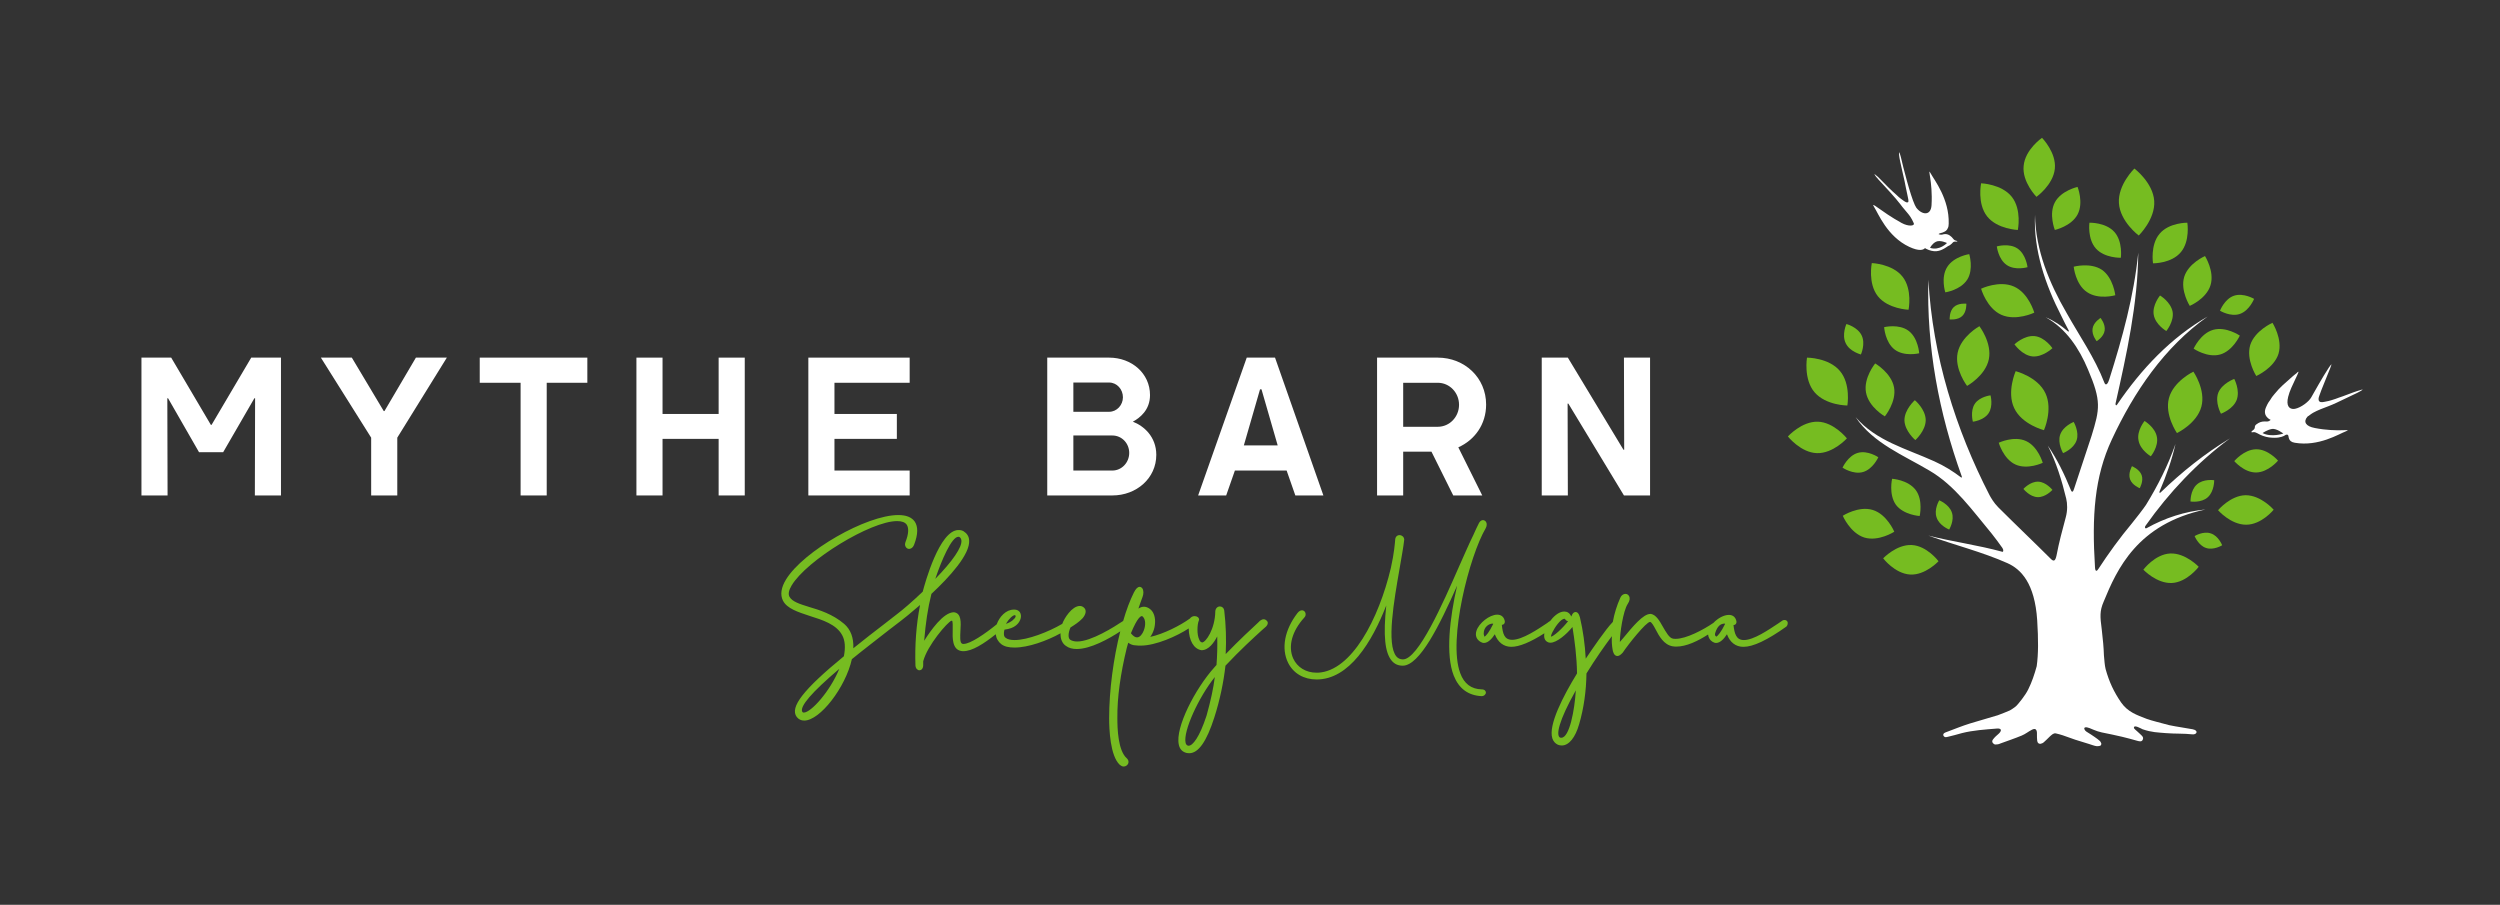 <?xml version="1.0" encoding="utf-8"?>
<!-- Generator: Adobe Illustrator 26.0.2, SVG Export Plug-In . SVG Version: 6.00 Build 0)  -->
<svg version="1.1" id="Layer_1" xmlns="http://www.w3.org/2000/svg" xmlns:xlink="http://www.w3.org/1999/xlink" x="0px" y="0px"
	 viewBox="0 0 1033.9 374.2" style="enable-background:new 0 0 1033.9 374.2;" xml:space="preserve">
<rect x="0" y="0" width="1033.9" height="374.2" fill="#333333" stroke="none"/>
<style type="text/css">
	.st0{fill:#76BC21;}
	.st1{fill:#ffffff;}
</style>
<g id="Layer_3">
</g>
<g id="BRANDING_Elements">
	<g>
		<path class="st0" d="M522.6,256.1c-0.5,0-0.9,0.2-1.5,0.6l-0.7,0.7c-2.6,2.4-7.8,7.2-13.5,13.1c0.3-6.1,0.1-12.1-0.6-18
			c-0.2-1.2-1-1.7-1.8-1.7c-0.9,0-1.8,0.7-1.9,2c-0.1,7.3-3.9,12.9-5.5,12.9l0,0l-0.2-0.1c-0.3-0.1-0.7-0.4-0.9-1
			c-1.1-2.1-0.9-6.4-0.2-8l0.1-0.3c0-0.9-0.8-1.5-1.9-1.5c-0.6,0-1.4,0.3-1.9,1c-4,2.9-10.9,6.4-16.4,7.6c1.3-1.8,2-4,2-6.4
			c0-2.3-0.8-4.2-2.2-5.2c-1.5-1.1-3.1-1.2-4.7-0.1c0.6-1.7,1.1-3.3,1.7-4.8c0.5-1.3,0.5-2.8-0.1-3.6c-0.3-0.4-0.7-0.6-1.1-0.6
			c-0.8,0-1.6,0.8-2.4,2.4c-1.6,3.2-3.1,7.2-4.4,11.7c-3.6,2.4-13.2,8.5-19,8.5c-1.3,0-2.3-0.3-3-0.8c-0.8-0.7-0.8-2.6,0.2-5
			c1.6-1,3.5-2.2,5-3.8c1.4-1.6,1.7-3.3,0.7-4.3c-0.5-0.5-1.1-0.8-1.8-0.8c-3.3,0-6.5,5.2-7.2,7.2l-0.1,0.2
			c-5.6,3.3-14.3,6.7-19.7,6.7c-1.7,0-3-0.3-3.8-1c-0.7-0.5-0.8-1.8-0.4-3.3c2.1-0.3,3.6-0.8,4.7-1.7c1.6-1.2,2.5-3.3,2-4.8
			c-0.3-1.1-1.3-1.8-2.6-1.8h-0.2c-3.3,0-6,3-7.1,6.1c-4.8,3.9-10.9,8.1-13.7,8.1c-0.2,0-0.5,0-0.6-0.1c-1-0.4-0.8-3-0.7-5.3
			c0.2-3.4,0.5-7.3-2.7-7.7c-4.4,0-9.7,7.7-12.3,11.8c0.6-7.2,1.5-13.5,3-19.4c7.4-6.9,16.1-16.4,15.6-22.2
			c-0.1-1.6-0.9-2.8-2.3-3.7c-0.7-0.4-1.3-0.5-2.1-0.5c-7.9,0-13.9,22.1-14.8,25.5c-4.5,4.3-8.3,7.5-10.4,9.1
			c-1.8,1.4-3.6,2.8-5.4,4.2c-4.3,3.3-8.7,6.7-12.9,10.1c0.2-4.3-1.1-7.8-3.8-10.1c-4.7-4-10.1-5.7-14.5-7c-3.9-1.2-7-2.2-8.1-4.2
			c-0.6-1.1-0.3-2.7,0.9-4.7c6.2-10.4,32.7-26.6,43.6-26.6c2,0,3.3,0.5,4,1.5c0.9,1.4,0.8,3.8-0.5,7.1c-0.3,0.8-0.3,1.5,0.1,2.1
			c0.3,0.5,0.8,0.8,1.4,0.8c0.4,0,1.5-0.2,2.1-1.9c1.6-4.2,1.6-7.3,0.2-9.4c-1.3-1.8-3.5-2.7-6.8-2.7c-13.2,0-39.2,14.9-46.4,26.6
			c-2.1,3.4-2.5,6.4-1.3,8.8c1.7,3.3,6.2,4.7,11,6.3c5.4,1.7,11.1,3.5,13.5,8c1.2,2.2,1.4,5.1,0.7,8.7
			c-16.7,13.7-22.5,21.1-19.5,25.1c0.8,1,1.8,1.5,3.1,1.5c6.5,0,17.1-13.7,19.7-25.4c4.9-4,10.3-8.1,15.5-12.2l4.7-3.6
			c1.2-0.9,4.2-3.3,8-6.6c-1.6,8.2-2.2,16.9-1.9,25.1c0.1,1.2,0.9,1.9,1.6,1.9s1.5-0.5,1.6-1.9c0-0.3,0-0.6,0-0.9s0-0.6,0-0.9
			c1.7-6.6,10.1-16.3,11.7-16.8h0.2c0.4,0.2,0.3,2.4,0.3,3.7c-0.1,3.4-0.2,8.1,3.4,8.8c0.4,0.1,0.7,0.1,1,0.1c3.7,0,8.5-3.1,13.4-7
			c0.2,1.7,1,3.1,2.3,4.1s3.1,1.4,5.5,1.4c5.7,0,13.4-2.8,19-5.9c-0.1,2.3,0.7,4.2,2.2,5.2c1.2,0.9,2.7,1.3,4.5,1.3
			c5.7,0,13.3-4.2,18-7.3c-2.8,11.1-4.6,24.3-4.6,35.9c0,4.6,0.4,15.6,4.4,19.3c0.5,0.4,1,0.7,1.6,0.7c0.8,0,1.6-0.5,1.9-1.3
			c0.3-0.7,0-1.5-0.5-2c-3.8-3.2-4-12.6-4-16.7c-0.1-8.6,1.3-18.4,3.9-29.1c0.2-0.7,0.4-1.4,0.6-2.1c0.9,0.7,2,1.1,3.2,1.1l0,0
			c0.6,0.1,1.2,0.1,1.9,0.1c6.3,0,15-3.9,19.9-7.1c0.1,5,2.1,8.5,5.3,9c3,0,5.2-3.2,6.5-5.7c0.1,4.1,0,7.9-0.3,11.8l-0.8,0.9
			c-8.1,9-16.3,25-14.8,32c0.3,1.6,1.2,2.7,2.4,3.2c0.6,0.3,1.3,0.4,1.9,0.4c3.8,0,7.2-4.8,10.4-14.8c2.3-7.2,3.8-14.4,4.6-21.4
			c6-6.4,11.7-11.6,15.1-14.7c0.7-0.6,1.2-1.1,1.7-1.5c0.6-0.6,0.9-1.4,0.6-2C523.7,256.4,523.2,256.1,522.6,256.1z M396.3,222
			c0.3,0,0.4,0,0.5,0.1l0,0c0.5,0.3,0.7,0.8,0.8,1.4c0.3,2.8-3.6,8.5-10.8,15.9C389.4,231.6,393.6,222,396.3,222z M347.1,276.6
			c-3.8,9.3-11.7,18.1-14.7,18.1c-0.3,0-0.4-0.1-0.6-0.3C330.6,292.2,335.7,286.3,347.1,276.6z M416,258c1.3-2.2,2.9-3.6,3.7-3.6
			l0.2,0.1c0.1,0.1,0.2,0.2,0.1,0.6C419.6,256,418.2,257.3,416,258z M491.6,308.4c-0.2,0-0.4,0-0.5-0.1c-0.4-0.2-0.7-0.6-0.8-1.2
			c-1-4.7,5.3-18.6,12.1-27.1c-0.6,4.7-1.7,9.8-3.4,15.9C496,305.1,493.2,308.4,491.6,308.4z M472.2,254.8c0.1,0,0.2,0,0.4,0.2
			c1.3,1.2,1.2,3.8,0.4,5.8c-0.5,1.3-1.5,2.8-2.8,2.8c-0.8,0-1.6-0.6-2.5-1.7C470.4,255.3,471.8,254.8,472.2,254.8z"/>
		<path class="st0" d="M612.8,285.1c-4.3-0.1-7.3-2.3-8.9-6.7c-5.2-13.8,3.9-48.7,10.5-59.9l0,0c0.5-0.9,0.6-1.9,0.2-2.6
			c-0.3-0.5-0.8-0.8-1.3-0.8c-0.3,0-1.1,0.1-1.7,1.3c-0.7,1.3-1.4,2.9-2.3,4.9c-1.7,3.4-3.7,8.1-5.9,13
			c-6.7,15.3-16.9,38.4-23.2,38.4c-1.1,0-2-0.4-2.7-1.2c-4.2-5-1-23.1,1.3-36.3c0.8-4.8,1.6-8.9,1.9-11.8c0.1-0.5-0.1-1-0.4-1.4
			c-0.4-0.4-0.9-0.7-1.5-0.7c-1,0-1.7,0.7-1.8,1.8c-0.1,1.2-0.4,5.6-1.8,11.8c-5,21.1-16.2,42.6-30.1,43.3c-0.2,0-0.4,0-0.6,0
			c-4.4,0-8-2.2-9.7-5.9c-2.2-5-0.5-11.3,4.6-16.9c0.6-0.6,0.7-1.4,0.4-2.1c-0.2-0.5-0.8-0.9-1.3-0.9s-1.2,0.2-1.9,1.1
			c-5.4,7-6.8,14.7-3.9,20.6c2.2,4.4,6.5,6.9,11.8,6.9c13.5,0,22.9-15.5,28.8-30.6c-1.3,12.4-0.6,19.5,2.3,22.9c1.2,1.4,2.7,2,4.5,2
			c7,0,15.3-16.8,22.5-33.1c-3.1,13.5-4.8,28.6-1.4,37.2c2.1,5.3,5.9,8.2,11.5,8.5c1.1,0,1.8-0.8,1.8-1.5
			C614.5,285.8,614,285.1,612.8,285.1z"/>
		<path class="st0" d="M739.3,257.3c-0.2-0.6-0.7-0.9-1.3-0.9c-0.4,0-0.6,0.1-0.8,0.2c-0.5,0.3-1.2,0.8-1.9,1.3
			c-3.8,2.5-10,6.8-14.1,6.8c-3.2,0-3.9-2.7-4.3-6.2c0.4,0,0.8-0.2,1-0.5c0.3-0.4,0.3-1,0.1-1.5c-0.4-1.4-1.5-2.2-3-2.2
			c-2.1,0-4.6,1.4-6.4,3.3c-4.2,2.9-11.3,6.6-15.6,6.6c-0.5,0-0.8,0-1.2-0.1c-1.5-0.3-2.8-2.7-4.1-4.9c-1.4-2.5-2.8-4.9-4.9-5.3
			h-0.3c-2.9,0-7.1,5-11.3,10.1c-0.5,0.6-0.9,1.1-1.3,1.5c0-3.3,1.3-12.8,3.3-15.8c0.8-1.2,1-2.3,0.5-3.2c-0.3-0.6-0.9-0.9-1.5-0.9
			c-0.8,0-1.7,0.6-2.1,1.6c-1.4,3.1-2.5,6.6-3.1,10c-3,3.1-8.3,10.9-11.2,15.2c-0.3-5.7-1.1-11.6-2.4-17.1c-0.5-1.8-1.2-2.2-1.8-2.2
			c-0.7,0-1.3,0.6-1.6,1.5c-0.1,0.1-0.1,0.2-0.2,0.4c0-0.1-0.1-0.2-0.1-0.3c-0.6-1.2-1.6-1.8-2.8-1.8c-2.4,0-4.7,2.4-5.8,3.9
			c-0.4,0.2-0.8,0.5-1.3,0.9c-3.6,2.4-10.2,6.9-14.4,6.9c-3.3,0-3.9-2.5-4.3-6.2c0.4,0,0.8-0.2,1-0.5c0.3-0.4,0.3-1,0.1-1.5
			c-0.4-1.4-1.5-2.2-3-2.2c-3.2,0-7.6,3.5-8.6,6.7c-0.6,1.9,0,3.5,1.6,4.5c0.5,0.3,1,0.5,1.5,0.5c1.8,0,3.4-1.9,4.5-3.6
			c1.2,3.2,3.6,5.2,6.8,5.2c3.3,0,7.9-1.9,13.7-5.6c-0.3,1.7,0.1,3,1.3,3.6c0.3,0.2,0.7,0.3,1.2,0.3c2.6,0,6.7-3.5,9.1-6.5
			c0.9,5.5,1.8,12.3,1.9,19.2c-5.7,9.3-12,21.4-10.2,26.9c0.4,1.2,1.2,2.1,2.3,2.6c0.5,0.2,1,0.3,1.6,0.3c2.9,0,5.6-3.2,7.2-8.9
			c1.9-6.5,2.9-13.6,3-20.9c3.7-6,7.5-11.4,10.5-15.4c-0.1,2,0,3.9,0.3,5.5c0.1,0.7,0.5,2.7,2,2.7c0.6,0,1.3-0.4,2.2-1.4
			c2.4-3.6,9.7-12.7,11.3-12.7c0.6,0,1.5,1.6,2.3,3.1c1.4,2.7,3.4,6.4,7.1,7h0.1c0.5,0.1,0.9,0.1,1.4,0.1c4.1,0,8.9-2.3,13.1-5
			c0.1,1.2,0.7,2.3,1.8,3c0.5,0.3,1,0.5,1.5,0.5c1.8,0,3.4-1.9,4.5-3.6c1.2,3.3,3.6,5.2,6.8,5.2c4,0,9.8-2.7,17.8-8.4l0,0
			C739.3,258.6,739.4,257.8,739.3,257.3z M709.8,263.3c0-0.1-0.9-0.3-0.4-1.7c0.8-2.4,2-3.8,4-3.7c0,0,0,0.1,0,0.2
			C711.8,261.4,710.3,263.1,709.8,263.3z M645.7,305.1c-0.2,0-0.4,0-0.6-0.1c-1.6-1-0.6-6.7,6.6-19.5
			C651.2,293.6,649.1,305.1,645.7,305.1z M641.4,263.3c0-0.2,0.1-0.8,0.6-1.8c0.9-1.9,3.4-5.6,5-5.6c0.2,0,0.2,0,0.3,0.2
			c0.3,0.5,0.7,0.7,1.2,0.8C646.1,260,642.5,263.2,641.4,263.3z M613.9,263.3c0-0.1-0.3-0.7-0.3-1.3c0-2.8,2.3-4.2,3.9-4.1
			c0,0,0,0.1,0,0.2C615.9,261.4,614.5,263.1,613.9,263.3z"/>
	</g>
	<g>
		<polygon class="st1" points="92.3,187 82.3,187 69.5,164.7 69.2,164.7 69.3,204.9 58.5,204.9 58.5,147.9 70.8,147.9 87.2,175.7
			87.5,175.7 103.9,147.9 116.2,147.9 116.2,204.9 105.4,204.9 105.5,164.7 105.2,164.7 		"/>
		<polygon class="st1" points="184.8,147.9 164.3,181 164.3,204.9 153.5,204.9 153.5,181 132.7,147.9 145.5,147.9 158.7,170
			159,170 172,147.9 		"/>
		<polygon class="st1" points="226.1,158.3 226.1,204.9 215.3,204.9 215.3,158.3 198.4,158.3 198.4,147.9 242.9,147.9 242.9,158.3
					"/>
		<polygon class="st1" points="297.2,204.9 297.2,181.5 274,181.5 274,204.9 263.2,204.9 263.2,147.9 274,147.9 274,171.2
			297.2,171.2 297.2,147.9 308,147.9 308,204.9 		"/>
		<polygon class="st1" points="376.2,194.6 376.2,204.9 334.3,204.9 334.3,147.9 376.2,147.9 376.2,158.3 345.1,158.3 345.1,171.2
			370.9,171.2 370.9,181.5 345.1,181.5 345.1,194.6 		"/>
		<path class="st1" d="M460,204.9h-26.9v-57h25.6c9.3,0,16.9,6.5,16.9,15.5c0,6.2-4.2,9.4-7.1,11c4.5,1.7,9.7,6.2,9.7,13.7
			C478.2,197.8,470,204.9,460,204.9z M443.9,170.3h14.8c3.2,0,5.7-2.8,5.7-6c0-3.3-2.5-6.1-5.7-6.1h-14.8V170.3z M460,180.1h-16.1
			v14.5H460c3.9,0,7-3.3,7-7.3C467,183.4,464,180.1,460,180.1z"/>
		<path class="st1" d="M527.3,147.9l20,57h-11.6l-3.6-10.3h-21.4l-3.6,10.3h-11.6l20.1-57H527.3z M528.4,184.2l-6.7-23.2h-0.6
			l-6.7,23.2H528.4z"/>
		<path class="st1" d="M603.1,185l9.9,19.9h-12l-9-18.1h-11.7v18.1h-10.8v-57h25.1c11.1,0,20,8.3,20,19.4
			C614.6,175.6,609.8,182,603.1,185z M594.6,158.3h-14.3v18.2h14.3c4.9,0,8.8-4.1,8.8-9.1C603.4,162.4,599.5,158.3,594.6,158.3z"/>
		<polygon class="st1" points="682.4,204.9 671.6,204.9 648.6,166.9 648.3,166.9 648.4,204.9 637.6,204.9 637.6,147.9 648.4,147.9
			671.4,186 671.7,186 671.6,147.9 682.4,147.9 		"/>
	</g>
	<g>
		<path class="st0" d="M841.4,139c-4.3-0.4-8.3,3.4-8.3,3.4s3.1,4.5,7.4,5c4.3,0.4,8.3-3.4,8.3-3.4S845.7,139.4,841.4,139z"/>
		<path class="st0" d="M842.7,205.6c3.3,0.1,6.1-3,6.1-3s-2.6-3.3-5.9-3.4c-3.3-0.1-6.1,3-6.1,3S839.4,205.5,842.7,205.6z"/>
		<path class="st0" d="M827.7,130.2c6.1,2.7,13.6-0.9,13.6-0.9s-2.3-8.1-8.4-10.8c-6.1-2.7-13.6,0.9-13.6,0.9
			S821.6,127.5,827.7,130.2z"/>
		<path class="st0" d="M845.9,162.6c-3.2-6.8-12.3-9.1-12.3-9.1s-3.8,8.6-0.6,15.3c3.2,6.8,12.3,9.1,12.3,9.1
			S849.1,169.4,845.9,162.6z"/>
		<path class="st0" d="M833.5,192.1c5,2.3,11.3-0.7,11.3-0.7s-1.9-6.7-6.9-9s-11.3,0.7-11.3,0.7S828.5,189.8,833.5,192.1z"/>
		<path class="st0" d="M816.7,167c-2,3-0.8,7.4-0.8,7.4s4.5-0.5,6.5-3.5s0.8-7.4,0.8-7.4S818.7,164,816.7,167z"/>
		<path class="st0" d="M897,164.6c-1.9,7,3.3,14.5,3.3,14.5s8.2-3.9,10.1-10.9s-3.3-14.5-3.3-14.5S898.9,157.6,897,164.6z"/>
		<path class="st0" d="M889.5,188.7c0,0,3.3-4,2.5-8c-0.7-4-5.1-6.6-5.1-6.6s-3.3,4-2.5,8C885.1,186.2,889.5,188.7,889.5,188.7z"/>
		<path class="st0" d="M893.3,122.2c0,0-3.3,4-2.6,8c0.7,4.1,5.2,6.7,5.2,6.7s3.3-4,2.6-8C897.7,124.8,893.3,122.2,893.3,122.2z"/>
		<path class="st0" d="M932.2,123.6c0,0-4.4-2.6-8.3-1.3c-3.9,1.3-5.8,6.2-5.8,6.2s4.4,2.7,8.3,1.3
			C930.3,128.4,932.2,123.6,932.2,123.6z"/>
		<path class="st0" d="M858.8,182.1c1.2-3.5-1.2-7.6-1.2-7.6s-4.4,1.7-5.6,5.3c-1.2,3.5,1.2,7.6,1.2,7.6S857.6,185.7,858.8,182.1z"
			/>
		<path class="st0" d="M865.4,135.9c-0.4,2.7,1.7,5.2,1.7,5.2s2.9-1.7,3.3-4.4c0.4-2.7-1.7-5.2-1.7-5.2S865.8,133.2,865.4,135.9z"/>
		<path class="st0" d="M789.3,136.8c-4-3-10.1-1.5-10.1-1.5s0.4,6.3,4.4,9.3s10.1,1.5,10.1,1.5S793.3,139.8,789.3,136.8z"/>
		<path class="st0" d="M886.4,235.6c0,0,5.5,5.8,11.8,5.5s11.1-6.7,11.1-6.7s-5.5-5.8-11.8-5.5C891.2,229.2,886.4,235.6,886.4,235.6
			z"/>
		<path class="st0" d="M912.3,226.6c3.1,1.1,6.7-1.1,6.7-1.1s-1.5-3.9-4.7-4.9c-3.1-1.1-6.7,1.1-6.7,1.1S909.2,225.6,912.3,226.6z"
			/>
		<path class="st0" d="M915.7,198.6c0,0-4.5-0.7-7.2,1.8c-2.7,2.4-2.6,7-2.6,7s4.5,0.7,7.2-1.8C915.8,203.1,915.7,198.6,915.7,198.6
			z"/>
		<path class="st0" d="M813.2,125.6c0,0-3.3-0.4-5.2,1.4c-1.9,1.8-1.7,5.1-1.7,5.1s3.3,0.4,5.2-1.4
			C813.4,128.9,813.2,125.6,813.2,125.6z"/>
		<path class="st0" d="M793.9,213.4c0,0,1.5-6.5-1.6-10.7c-3.2-4.3-9.8-4.7-9.8-4.7s-1.5,6.5,1.6,10.8
			C787.3,213,793.9,213.4,793.9,213.4z"/>
		<path class="st0" d="M925,165.4c1.5-4-1-8.7-1-8.7s-5,1.8-6.6,5.7c-1.5,4,1.1,8.7,1.1,8.7S923.5,169.3,925,165.4z"/>
		<path class="st0" d="M792.1,182c0,0,4.3-3.8,4.3-8.3c-0.1-4.6-4.5-8.2-4.5-8.2s-4.3,3.8-4.3,8.3C787.7,178.3,792.1,182,792.1,182z
			"/>
		<path class="st0" d="M881.7,192.8c0,0-1.7,2.9-0.8,5.4s4,3.7,4,3.7s1.7-2.9,0.8-5.4S881.7,192.8,881.7,192.8z"/>
		<path class="st0" d="M806.1,219c0,0,2.3-3.8,1.1-7.1c-1.1-3.3-5.2-5-5.2-5s-2.3,3.8-1.1,7.1C802,217.4,806.1,219,806.1,219z"/>
		<path class="st0" d="M789.9,237.6c6.3,0.4,11.8-5.5,11.8-5.5s-4.8-6.4-11.1-6.7s-11.8,5.5-11.8,5.5S783.6,237.2,789.9,237.6z"/>
		<path class="st0" d="M769.6,146.6c0,0,2-4.4,0.3-7.9s-6.3-4.7-6.3-4.7s-2,4.4-0.3,7.9C764.9,145.4,769.6,146.6,769.6,146.6z"/>
		<path class="st0" d="M764,167.7c0,0,1.5-8.9-3.1-14.3c-4.6-5.5-13.6-5.5-13.6-5.5s-1.5,8.9,3.1,14.3
			C755.1,167.7,764,167.7,764,167.7z"/>
		<path class="st0" d="M779.5,172.2c0,0,4.9-6,3.8-12c-1.1-6-7.8-9.9-7.8-9.9s-4.9,6-3.8,12C772.8,168.4,779.5,172.2,779.5,172.2z"
			/>
		<path class="st0" d="M763.8,181.3c0,0-5.3-6.7-12-6.9s-12.4,6.1-12.4,6.1s5.3,6.7,12,6.9S763.8,181.3,763.8,181.3z"/>
		<path class="st0" d="M926.3,138.8c0,0-5.7-3.9-11-2.4s-8.1,7.8-8.1,7.8s5.7,3.9,11,2.4C923.4,145.1,926.3,138.8,926.3,138.8z"/>
		<path class="st0" d="M770.5,195.2c4.1-1.2,6.3-6.1,6.3-6.1s-4.4-3-8.5-1.8s-6.3,6.1-6.3,6.1S766.4,196.4,770.5,195.2z"/>
		<path class="st0" d="M905.6,126.5c0,0,6.9-2.9,8.6-8.6c1.7-5.7-2.3-12-2.3-12s-6.8,2.9-8.6,8.6
			C901.6,120.2,905.6,126.5,905.6,126.5z"/>
		<path class="st0" d="M940.3,210.8c0,0-5.2-6-11.6-6c-6.3,0.1-11.4,6.2-11.4,6.2s5.2,6,11.6,6C935.3,217,940.3,210.8,940.3,210.8z"
			/>
		<path class="st0" d="M939.8,133.5c0,0-7.3,3.2-9.2,9.2c-1.8,6.1,2.5,12.8,2.5,12.8s7.3-3.2,9.2-9.2
			C944.1,140.2,939.8,133.5,939.8,133.5z"/>
		<path class="st0" d="M774.5,210.9c-5.9-1.8-12.4,2.4-12.4,2.4s3,7.1,8.9,9c5.9,1.8,12.4-2.4,12.4-2.4S780.4,212.7,774.5,210.9z"/>
		<path class="st0" d="M942.1,190.5c0,0-4.1-4.8-9.1-4.7s-9,4.9-9,4.9s4.1,4.8,9.1,4.7C938.1,195.3,942.1,190.5,942.1,190.5z"/>
		<path class="st0" d="M877.1,106.6c0,0,0.9-6.7-2.7-10.7c-3.6-4-10.3-3.8-10.3-3.8s-0.9,6.7,2.7,10.7
			C870.4,106.8,877.1,106.6,877.1,106.6z"/>
		<path class="st0" d="M863.1,120.8c4.8,3.3,11.7,1.3,11.7,1.3s-0.8-7.2-5.5-10.5c-4.8-3.2-11.7-1.3-11.7-1.3
			S858.3,117.6,863.1,120.8z"/>
		<path class="st0" d="M849.8,95.1c0,0,6.8-1.5,9.4-6.4c2.6-4.9,0-11.4,0-11.4s-6.8,1.5-9.4,6.4C847.2,88.6,849.8,95.1,849.8,95.1z"
			/>
		<path class="st0" d="M890.4,108.9c0,0,7.6,0.1,11.5-4.6c3.9-4.6,2.7-12.2,2.7-12.2s-7.6-0.1-11.5,4.6
			C889.2,101.3,890.4,108.9,890.4,108.9z"/>
		<path class="st0" d="M884.5,97.4c0,0,6.9-6.7,6.4-14.3c-0.5-7.6-8.2-13.4-8.2-13.4s-6.9,6.7-6.4,14.3
			C876.8,91.7,884.5,97.4,884.5,97.4z"/>
		<path class="st0" d="M804.5,120.9c0,0,6.3-0.9,9.1-5.3c2.7-4.3,0.8-10.5,0.8-10.5s-6.3,0.9-9.1,5.3S804.5,120.9,804.5,120.9z"/>
		<path class="st0" d="M834.5,95.1c0,0,1.7-8.4-2.5-13.7c-4.2-5.3-12.7-5.6-12.7-5.6s-1.7,8.4,2.5,13.7
			C826,94.8,834.5,95.1,834.5,95.1z"/>
		<path class="st0" d="M789.3,128.1c0,0,1.7-8.4-2.5-13.7c-4.2-5.3-12.7-5.6-12.7-5.6s-1.7,8.4,2.5,13.7S789.3,128.1,789.3,128.1z"
			/>
		<path class="st0" d="M809.6,145.9c-1.4,6.8,3.9,13.7,3.9,13.7s7.6-4.2,9-11s-3.9-13.7-3.9-13.7S811,139.1,809.6,145.9z"/>
		<path class="st0" d="M849.8,69.8c0.7-6.7-5.3-12.8-5.3-12.8s-7,4.8-7.6,11.6c-0.7,6.7,5.3,12.8,5.3,12.8S849.1,76.5,849.8,69.8z"
			/>
		<path class="st0" d="M825.8,101.9c0,0,0.6,5.3,4.1,7.7c3.5,2.4,8.6,0.9,8.6,0.9s-0.6-5.3-4.1-7.7
			C830.9,100.4,825.8,101.9,825.8,101.9z"/>
	</g>
	<path class="st1" d="M912.1,210.7c-8.5,0.8-16.8,3.5-24.3,7.7c-0.7,0.4-1-0.4-0.4-1.1c9.6-13.6,21.3-26,34.8-36
		c-10.4,6.3-19.9,13.9-28.7,22.4c-0.4,0.4-0.6-0.1-0.3-0.7c2.7-6.3,5-12.8,6.5-19.4c-3.1,8.9-7.3,17.2-12.2,25.2
		c-0.7,1.1-4.6,6.2-5.8,7.6c-5,6-9.6,12.3-13.9,18.9c-0.5,0.8-1.3,1.5-1.4-0.8c-1.3-20.9-0.3-37.2,7-52.8
		c9.1-19.5,21.6-38.1,39.6-50.8c-15.3,8.8-27.5,21.8-37.5,36.5c-0.3,0.5-0.7,0.1-0.6-0.5c4.6-20.5,9.2-41.2,9.4-62.4
		c-1.8,18-6.6,35.3-12,52.4c-0.5,1.7-1.4,2.9-2,1.4c-4-10.4-10.4-19.5-15.6-28.8c-7.2-12.4-12.9-26.1-13.1-40.7
		c-0.7,14.6,4.3,29,10.9,41.9c1,2,2,4.1,3.1,6.1c0.1,0.2-0.2,0.4-0.3,0.3c-2.8-2.4-5.9-4.5-9.3-5.9c8.5,4.7,13.9,13,17.5,21.6l0,0
		c5.6,13.1,4.9,16.3,1.5,27.4c-2.4,7.2-4.8,14.5-7.2,21.8c-0.4,1.4-0.9,1.9-1.4,0.6c-2.6-6.4-5.6-12.6-9.5-18.3
		c3.5,7,5.8,14.4,7.6,21.9c0.5,2.1,0.6,4.9-0.2,7.8c-1.4,5.2-2.8,10.4-3.8,15.7c-0.5,2.3-1.1,2.8-2.6,1.2
		c-6.3-6.3-14.5-14.1-21.5-21.1c-1.9-1.9-3.1-4.1-3.6-5c-14-27.2-23.6-57.7-25.3-89.1c-0.8,27.5,4.3,55,13.8,81.3
		c0.1,0.3,0,0.6-0.2,0.5c-3.4-2.6-7.1-4.9-11.1-6.7c-11.7-5.3-24.1-8.4-32.6-18.3c7.2,10.8,20.1,15.9,30.5,22.1
		c10.5,6.1,17.8,16.5,25.8,26.1c1.5,1.9,3,3.9,4.4,5.9c0.5,0.7,0.5,1.7,0,1.6c-10.2-2.8-20.8-4.2-30.6-6.7
		c10.8,3.9,22.4,6.8,32.7,11.4c5.6,2.5,11.3,8.3,12.3,23.6c0.5,8,0.5,14-0.2,19c-0.9,3.3-2,6.6-3.5,9.6c-1.2,2.5-4.1,6-4.9,6.8
		c-0.8,0.8-2.7,1.9-2.7,1.9c-1,0.4-3.5,1.5-5,2c-3.8,1.2-7.7,2.2-11.5,3.4c-3.2,1-6.4,2.3-9.6,3.5c-0.5,0.2-1.7,0.5-1.4,1.5
		c0.6,1,1.3,0.6,1.9,0.5c1.9-0.4,3.8-1,5.7-1.5c4.7-1.2,9.7-1.5,14.5-1.9c2.5-0.2,1.8,1.3,0.6,2.3c-0.5,0.4-1.5,1.3-2.1,2.1
		c-0.3,0.4-0.6,0.9-0.2,1.5c0.2,0.3,0.7,0.7,1.1,0.7c0.7,0,1.4-0.1,2-0.4c3-1.1,6-2.1,8.9-3.3c1.5-0.6,2.8-1.7,4.2-2.4
		c1.5-0.8,2.2-0.1,2.1,1.9c0,0.9,0,1.7,0.1,2.6c0.1,1,0.7,1.4,1.4,1.3c0.5-0.1,1-0.3,1.4-0.7c0.8-0.7,1.5-1.4,2.3-2.2
		c0.8-0.7,1.6-1.6,2.6-1.4s1.9,0.5,2.9,0.8c1.7,0.6,3.4,1.2,5.1,1.8c2.3,0.7,3.6,1.1,5.8,1.8c1,0.3,2.2,0.8,3.2,0.9
		c0.3,0,1.5,0,1.7-0.5c0.3-0.6,0-0.9-0.2-1.3s-1-0.9-1.3-1.2c-1.3-0.9-1.2-0.9-2.6-1.8c-0.8-0.5-1.4-0.9-1.9-1.2
		c-0.7-0.4-1.4-1.6-0.5-1.8c0.8-0.2,2.7,0.7,3.4,1c1.2,0.5,2.1,0.8,3.4,1.1c2.8,0.6,5.6,1.1,8.4,1.8c2.1,0.5,4.3,1.1,6.4,1.7
		c0.8,0.2,1.8,0.5,2.2-0.6c0.4-1-0.5-1.6-1.1-2.2c-0.4-0.4-0.9-0.8-1.3-1.2c0-0.1-1.4-1-1.3-1.5c0.1-1.3,2.9,0.4,3.6,0.7
		c3.8,1.3,6.2,1.3,9.7,1.6c3.7,0.3,7.3,0.1,10.9,0.5c1.8,0.2,2.7-1.6,0.1-2.1c-1.6-0.3-3.1-0.5-4.7-0.8c-1.6-0.3-3.3-0.5-5-0.9
		c-3.3-0.9-7.1-1.8-9.3-2.6c-4.1-1.6-7.8-2.8-10.6-6.8c-3-4.4-4.9-8.4-6.4-13.8c-0.4-1.6-0.5-3.6-0.7-5.7c-0.1-3.1-0.4-6.5-0.9-10.7
		c-0.7-5.3-0.9-7.6,0.8-11.5C875.5,235.4,883.9,216.7,912.1,210.7z"/>
	<path class="st1" d="M974.9,161.7c-1.1,0.3-6.4,2.4-7.5,2.7c-1.1,0.4-2.1,0.8-3.2,1.1c-0.9,0.3-1.5,0.4-2.5,0.6
		c-0.6,0.1-1.9,0.5-2.5-0.1c-0.5-0.5-0.4-1.4,0-2.4c0.7-2.2,3.2-8,3.9-9.9c0.2-0.4,0.9-2.2,1.1-2.9c0.1-0.4-0.9,0.9-1,1.1
		c-0.3,0.5-0.4,0.6-0.7,1.1c-1.3,1.9-5.6,9.4-6.7,11.4c-0.9,1.6-4.1,4.2-6.8,4.7c-2.4,0.3-3.6-1.4-2.7-5c1-4.4,6-12.4,3.6-9.9
		c-0.1,0.1-0.4,0.4-0.6,0.5c-0.6,0.5-1.5,1.2-2,1.7c-2.3,2.1-4.2,3.5-6.7,6.6c-1.1,1.4-0.9,1-1.8,2.5c-0.3,0.4-0.9,1.1-1.7,3
		c-1.6,3.7,1.9,5.1,1.9,5.1v0.1c-0.9,0.8-1.3,0.6-2.6,0.6c-1.1,0-2.2,0.4-3.1,1.1c-0.5,0.3-0.8,0.7-0.8,1.3c0,0.4-0.2,0.8-0.6,1.1
		c-0.2,0.2-0.9,0.6-0.8,0.9c0.1,0.2,0.8,0,1,0c0.6,0,1,0.3,1.5,0.5c1.3,0.8,3.2,1.5,4.8,1.7c3.3,0.4,5-0.1,6.1-0.6
		c0.4-0.2,1.1-0.9,1.7-0.4c0.5,0.4-0.2,2.7,2.8,3.2c9.9,1.7,18.4-3.7,21.1-4.7c3.2-1.3-3.2,0.5-12.8-1.4c-3.8-0.7-4.8-2.6-3.1-4.6
		c0.2-0.2,0.4-0.4,0.7-0.5l0.1-0.1l0,0c0.5-0.4,1.1-0.8,1.6-1.1c2-1.1,4.2-1.9,6.3-2.7c1.1-0.4,2.2-0.9,3.3-1.4
		c1.7-0.8,6.8-3.2,8.4-4c0.4-0.2,2-1,2.4-1.4C977.4,160.9,976.2,161.3,974.9,161.7z M935.7,179.1c0,0,2-1.4,3.9-1.7s4.7,1.9,4.7,1.9
		S939.4,181,935.7,179.1z"/>
	<path class="st1" d="M808.8,99.5c-0.8-0.2-1.1-0.9-1.6-1.4c-1.1-1.1-2.3-1.6-3.9-1.1c-0.3,0.1-1.1,0.1-1.6-0.2
		c0.1-0.1,0.4-0.2,0.5-0.3c1.8-0.4,2.9-1,3.3-2.1c0.3-0.5,0.4-1.1,0.4-1.9c0.3-10.2-6-18.1-7.4-20.7c-1.7-3.1,0.9,3.1,0.3,13.1
		c-0.3,4.5-4,4-6.3,1c-0.2-0.4-0.4-0.8-0.6-1.1c-1.9-4.1-4.8-15.5-5.8-19.9c-0.1-0.3-0.4-1.5-0.6-1.8c-0.2-0.3-0.2,0.5-0.1,1.2
		c0.2,2.2,2.5,11.2,2.8,13.4c0.2,0.8,0.5,2.3,0.8,3.8c0,0.2,0.5,1.8,0.1,2.1c-0.4,0.2-0.6,0.2-1.6-0.4c-1.1-0.8-1.9-1.3-3.1-2.5
		c-1.8-1.5-5-4.7-7.4-7.2c-0.3-0.3-0.6-0.6-0.9-0.8c-0.1-0.1-1-0.9-0.9-0.6s0.8,1.2,1,1.4c0.4,0.4,0.2,0.2,0.6,0.7
		c2.3,2.5,7.2,7.7,9.2,10.4c1,1.4,2,2.4,3.1,3.8c0.5,0.6,1.5,1.9,2.3,3.8c0.7,1.3-2.1,1.6-5,0c-8.7-4.8-13.2-9.5-11.3-6.5
		c1.6,2.4,5.3,12.1,14.5,16.4c4.1,1.9,5.8,1.3,6.5,0.5c0.3,0.2,0.6,0.4,0.7,0.4c1.1,0.6,2.8,1,4,0.9c1.6-0.2,2.3-0.6,3.4-1.2
		c0.3-0.2,0.7-0.4,1.1-0.7c0.3-0.3,0.9-0.4,1.2-0.7c0.5-0.3,0.8-0.7,1.2-1.1c0.3-0.3,0.8-0.3,1.2-0.3c0.1,0,0.6,0.1,0.6-0.1
		C809.3,99.6,808.9,99.5,808.8,99.5z M798.2,102.5c0,0,0.7-1.6,2.4-2.5s4.6,0.5,4.6,0.5S802.1,103.8,798.2,102.5z"/>
</g>
<g id="Protection_Zone">
</g>
</svg>

